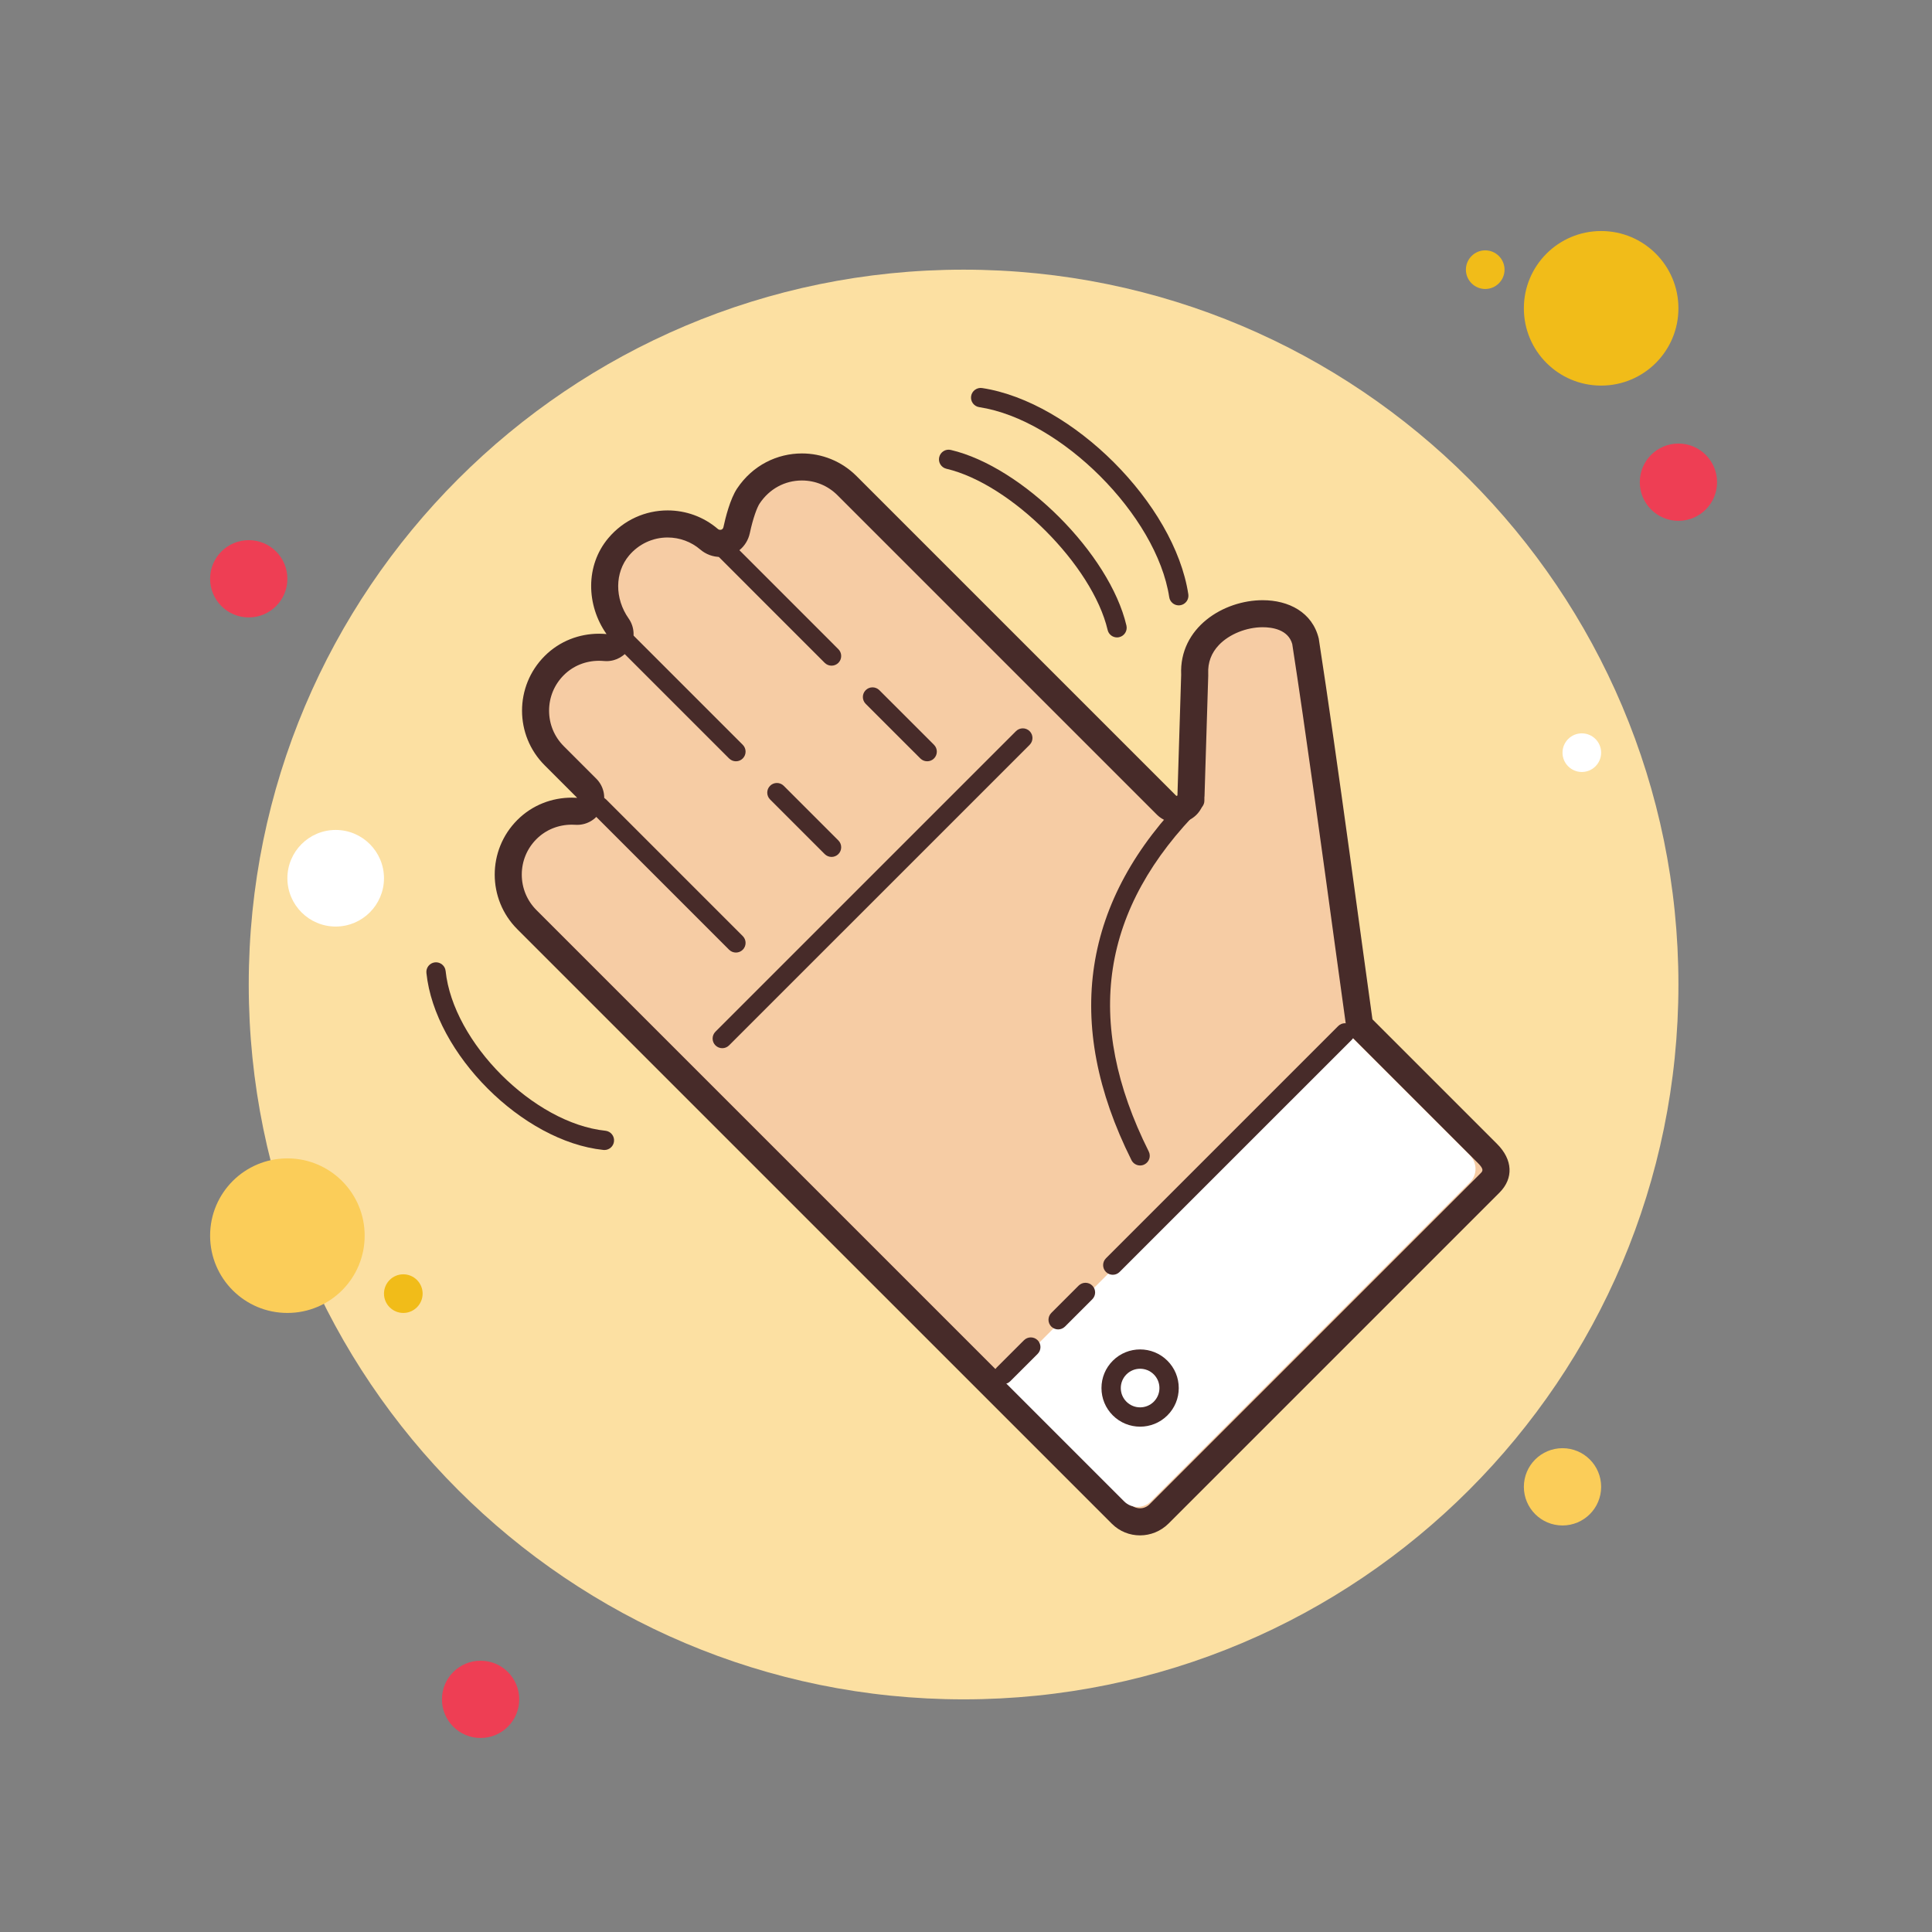 <svg xmlns="http://www.w3.org/2000/svg" viewBox="0 0 100 100" width="50px" height="50px"><rect x="0" y="0" width="100" height="100" fill="#808080" stroke="none"/><path fill="#ee3e54" d="M12.875,27.958c-1.105,0-2,0.895-2,2s0.895,2,2,2s2-0.895,2-2S13.98,27.958,12.875,27.958z"/><path fill="#f1bc19" d="M76.875,12.958c-0.551,0-1,0.449-1,1s0.449,1,1,1s1-0.449,1-1S77.426,12.958,76.875,12.958z"/><path fill="#fce0a2" d="M49.875,13.958c-20.434,0-37,16.566-37,37s16.566,37,37,37s37-16.566,37-37 S70.309,13.958,49.875,13.958z"/><path fill="#f1bc19" d="M82.875,11.958c-2.211,0-4,1.789-4,4s1.789,4,4,4s4-1.789,4-4S85.086,11.958,82.875,11.958z"/><path fill="#ee3e54" d="M86.875,22.958c-1.105,0-2,0.895-2,2s0.895,2,2,2s2-0.895,2-2S87.98,22.958,86.875,22.958z"/><path fill="#fbcd59" d="M80.875,74.958c-1.105,0-2,0.895-2,2s0.895,2,2,2s2-0.895,2-2S81.98,74.958,80.875,74.958z M14.875,59.958c-2.211,0-4,1.789-4,4c0,2.211,1.789,4,4,4s4-1.789,4-4C18.875,61.747,17.086,59.958,14.875,59.958z"/><path fill="#ee3e54" d="M24.875,85.958c-1.105,0-2,0.895-2,2s0.895,2,2,2s2-0.895,2-2S25.98,85.958,24.875,85.958z"/><path fill="#fff" d="M17.375,42.958c-1.379,0-2.5,1.121-2.5,2.5s1.121,2.5,2.5,2.5s2.5-1.121,2.5-2.5 S18.754,42.958,17.375,42.958z"/><path fill="#f1bc19" d="M20.875,65.958c-0.551,0-1,0.449-1,1s0.449,1,1,1s1-0.449,1-1S21.426,65.958,20.875,65.958z"/><path fill="#fff" d="M81.875,37.958c-0.551,0-1,0.449-1,1s0.449,1,1,1s1-0.449,1-1S82.426,37.958,81.875,37.958z"/><path fill="#f6cca4" d="M59.006,78.77c-0.364,0-0.705-0.141-0.96-0.396L27.272,47.602c-1.286-1.287-1.286-3.38,0-4.667 c0.613-0.613,1.438-0.95,2.324-0.95c0.077,0,0.263,0.009,0.278,0.009c0.273,0,0.523-0.159,0.638-0.411 c0.12-0.266,0.063-0.578-0.143-0.784l-1.683-1.683c-0.624-0.623-0.967-1.452-0.967-2.333c0-0.881,0.343-1.71,0.967-2.333 c0.611-0.612,1.436-0.949,2.319-0.949c0.107,0,0.216,0.005,0.322,0.015c0.022,0.002,0.044,0.003,0.065,0.003 c0.248,0,0.479-0.132,0.605-0.349c0.137-0.236,0.124-0.531-0.033-0.754c-0.912-1.296-0.89-2.987,0.055-4.111 c0.633-0.754,1.558-1.186,2.535-1.186c0.787,0,1.548,0.281,2.144,0.791c0.161,0.139,0.367,0.216,0.579,0.216 c0.414,0,0.763-0.282,0.849-0.687c0.168-0.788,0.396-1.448,0.606-1.765c0.637-0.956,1.647-1.503,2.772-1.503 c0.882,0,1.71,0.343,2.333,0.966l16.541,16.54c0.132,0.131,0.338,0.217,0.523,0.217c0.379,0,0.73-0.341,0.741-0.72l0.191-6.227 c-0.034-0.822,0.218-1.493,0.75-2.049c0.668-0.699,1.729-1.133,2.769-1.133c0.563,0,1.905,0.141,2.223,1.449 c0.67,4.332,1.593,11.087,2.204,15.557c0.243,1.776,0.44,3.222,0.562,4.075c0.023,0.161,0.113,0.331,0.233,0.44l6.421,6.422 c0.272,0.272,0.423,0.556,0.437,0.822c0.012,0.245-0.095,0.482-0.318,0.705L59.993,78.359 C59.729,78.625,59.378,78.77,59.006,78.77L59.006,78.77z"/><path fill="#472b29" d="M41.507,24.87c0.695,0,1.347,0.271,1.839,0.762l8.641,8.641l3.989,3.989l3.919,3.919 c0.262,0.257,0.643,0.413,1.01,0.413c0.788,0,1.42-0.616,1.441-1.396l0.192-6.229c0.001-0.036,0.001-0.071-0.001-0.106 c-0.026-0.57,0.162-1.069,0.556-1.481c0.532-0.557,1.421-0.917,2.263-0.917c0.483,0,1.316,0.114,1.53,0.868 c0.679,4.389,1.596,11.098,2.204,15.546c0.242,1.771,0.439,3.214,0.56,4.062c0.042,0.302,0.193,0.604,0.408,0.819l6.445,6.445 c0.328,0.328,0.24,0.416,0.118,0.538L59.498,77.864c-0.179,0.18-0.386,0.206-0.493,0.206c-0.102,0-0.299-0.024-0.465-0.191 L45.664,65.003l-3.05-3.05L27.768,47.107c-0.491-0.491-0.761-1.144-0.761-1.838c0-0.695,0.27-1.348,0.761-1.838 c0.481-0.481,1.13-0.746,1.829-0.746c0.061,0,0.123,0.002,0.184,0.006c0.031,0.002,0.063,0.003,0.094,0.003 c0.546,0,1.046-0.319,1.274-0.821c0.241-0.531,0.128-1.156-0.285-1.568l-1.683-1.683c-0.491-0.491-0.761-1.144-0.761-1.838 c0-0.695,0.27-1.348,0.761-1.838c0.48-0.48,1.128-0.744,1.825-0.744c0.086,0,0.172,0.004,0.257,0.012 c0.044,0.004,0.087,0.006,0.131,0.006c0.496,0,0.959-0.263,1.211-0.698c0.274-0.473,0.248-1.061-0.066-1.508 c-0.73-1.037-0.722-2.376,0.018-3.258c0.5-0.595,1.229-0.937,1.999-0.936c0.62,0,1.22,0.221,1.687,0.621 c0.289,0.249,0.657,0.386,1.037,0.386c0.747,0,1.378-0.511,1.532-1.24c0.167-0.78,0.374-1.327,0.505-1.524 C39.822,25.305,40.62,24.87,41.507,24.87 M41.507,23.47c-1.274,0-2.548,0.605-3.355,1.815c-0.363,0.544-0.604,1.519-0.709,2.007 c-0.018,0.085-0.088,0.133-0.164,0.133c-0.043,0-0.087-0.015-0.124-0.047c-0.746-0.64-1.673-0.959-2.599-0.959 c-1.133,0-2.267,0.479-3.071,1.436c-1.195,1.422-1.139,3.475-0.091,4.964c-0.129-0.012-0.258-0.018-0.387-0.018 c-1.019,0-2.037,0.376-2.815,1.154c-1.562,1.562-1.562,4.095,0,5.657l1.683,1.683c-0.092-0.006-0.185-0.009-0.278-0.009 c-1.021,0-2.04,0.376-2.819,1.155c-1.562,1.562-1.562,4.095,0,5.657l14.846,14.846l3.05,3.05L57.55,78.869 c0.401,0.401,0.927,0.602,1.455,0.602c0.535,0,1.072-0.206,1.483-0.616l17.123-17.123c0.744-0.744,0.687-1.711-0.118-2.517 l-6.445-6.445c-0.006-0.006-0.01-0.013-0.012-0.022c-0.431-3.032-1.83-13.585-2.778-19.698c-0.33-1.361-1.558-1.984-2.903-1.984 c-2.03,0-4.327,1.418-4.218,3.86l-0.192,6.229c-0.001,0.024-0.021,0.04-0.041,0.04c-0.01,0-0.02-0.003-0.029-0.012l-3.911-3.911 l-3.989-3.989l-8.641-8.641C43.554,23.861,42.53,23.47,41.507,23.47L41.507,23.47z"/><path fill="#fff" fill-rule="evenodd" d="M58.185,77.711l-6.304-6.304l17.901-17.901l6.304,6.304 c0.382,0.382,0.382,1.002,0,1.384L59.569,77.711C59.187,78.094,58.567,78.094,58.185,77.711z" clip-rule="evenodd"/><path fill="#472b29" d="M59.012,60.325c-0.183,0-0.359-0.101-0.447-0.276C55.017,52.952,56,46.573,61.486,41.086 c0.195-0.195,0.512-0.195,0.707,0c0.195,0.195,0.195,0.512,0,0.707c-5.221,5.221-6.115,11.046-2.734,17.808 c0.123,0.247,0.023,0.547-0.224,0.671C59.163,60.308,59.087,60.325,59.012,60.325z"/><path fill="#472b29" d="M43.041,34.455c-0.128,0-0.256-0.049-0.354-0.146l-5.656-5.657c-0.195-0.195-0.195-0.512,0-0.707 c0.195-0.195,0.512-0.195,0.707,0l5.656,5.657c0.195,0.195,0.195,0.512,0,0.707C43.297,34.406,43.169,34.455,43.041,34.455z"/><path fill="#472b29" d="M57.598,65.982c-0.128,0-0.256-0.049-0.354-0.146c-0.195-0.195-0.195-0.512,0-0.707l12.021-12.021 c0.195-0.195,0.512-0.195,0.707,0c0.195,0.195,0.195,0.512,0,0.707L57.951,65.835C57.854,65.933,57.726,65.982,57.598,65.982z"/><path fill="#472b29" d="M54.77,68.81c-0.128,0-0.256-0.049-0.354-0.146c-0.195-0.195-0.195-0.512,0-0.707l1.414-1.414 c0.195-0.195,0.512-0.195,0.707,0c0.195,0.195,0.195,0.512,0,0.707l-1.414,1.414C55.025,68.761,54.897,68.81,54.77,68.81z"/><g><path fill="#472b29" d="M51.94,71.638c-0.128,0-0.256-0.049-0.354-0.147c-0.195-0.195-0.195-0.512,0-0.707l1.415-1.414 c0.195-0.195,0.512-0.195,0.707,0c0.195,0.195,0.195,0.512,0,0.707l-1.415,1.414C52.196,71.59,52.068,71.638,51.94,71.638z"/></g><g><path fill="#472b29" d="M47.991,39.404c-0.128,0-0.256-0.049-0.354-0.146l-2.829-2.828c-0.195-0.195-0.195-0.512,0-0.707 s0.512-0.195,0.707,0l2.829,2.828c0.195,0.195,0.195,0.512,0,0.707C48.247,39.356,48.119,39.404,47.991,39.404z"/></g><g><path fill="#472b29" d="M38.092,39.404c-0.128,0-0.256-0.049-0.354-0.146l-5.657-5.657c-0.195-0.195-0.195-0.512,0-0.707 c0.195-0.195,0.512-0.195,0.707,0l5.657,5.657c0.195,0.195,0.195,0.512,0,0.707C38.348,39.356,38.22,39.404,38.092,39.404z"/></g><g><path fill="#472b29" d="M43.041,44.354c-0.128,0-0.256-0.049-0.354-0.146l-2.828-2.828c-0.195-0.195-0.195-0.512,0-0.707 c0.195-0.195,0.512-0.195,0.707,0l2.828,2.828c0.195,0.195,0.195,0.512,0,0.707C43.297,44.305,43.169,44.354,43.041,44.354z"/></g><g><path fill="#472b29" d="M38.092,49.304c-0.128,0-0.256-0.049-0.354-0.146l-7.071-7.071c-0.195-0.195-0.195-0.512,0-0.707 c0.195-0.195,0.512-0.195,0.707,0l7.071,7.071c0.195,0.195,0.195,0.512,0,0.707C38.348,49.255,38.22,49.304,38.092,49.304z"/></g><g><path fill="#472b29" d="M37.385,54.254c-0.128,0-0.256-0.049-0.354-0.146c-0.195-0.195-0.195-0.512,0-0.707l15.556-15.556 c0.195-0.195,0.512-0.195,0.707,0c0.195,0.195,0.195,0.512,0,0.707L37.738,54.107C37.641,54.205,37.513,54.254,37.385,54.254z"/></g><g><path fill="#472b29" d="M59.012,73.844c-0.512,0-1.024-0.195-1.414-0.585c-0.378-0.378-0.586-0.88-0.586-1.414 c0-0.534,0.208-1.036,0.586-1.414l0,0l0,0c0.779-0.78,2.049-0.78,2.828,0c0.378,0.378,0.586,0.88,0.586,1.414 c0,0.534-0.208,1.037-0.586,1.414C60.036,73.649,59.523,73.844,59.012,73.844z M59.012,70.846c-0.256,0-0.512,0.097-0.707,0.292 l0,0c-0.188,0.189-0.293,0.44-0.293,0.707c0,0.267,0.104,0.518,0.293,0.707c0.391,0.39,1.023,0.39,1.414,0 c0.188-0.189,0.293-0.44,0.293-0.707c0-0.267-0.104-0.518-0.293-0.707C59.523,70.944,59.268,70.846,59.012,70.846z M57.951,70.785 h0.01H57.951z"/></g><g><path fill="#472b29" d="M61.012,31.334c-0.242,0-0.456-0.177-0.493-0.425c-0.645-4.227-5.607-9.191-9.835-9.835 c-0.273-0.042-0.461-0.297-0.419-0.57c0.041-0.273,0.302-0.46,0.569-0.419c4.675,0.712,9.961,5.999,10.673,10.673 c0.042,0.273-0.146,0.528-0.419,0.57C61.063,31.332,61.037,31.334,61.012,31.334z"/></g><g><path fill="#472b29" d="M57.817,32.993c-0.228,0-0.433-0.155-0.486-0.386c-0.787-3.347-4.998-7.558-8.345-8.344 c-0.269-0.063-0.436-0.332-0.372-0.601c0.063-0.268,0.33-0.437,0.601-0.373c3.715,0.872,8.217,5.374,9.089,9.089 c0.063,0.269-0.104,0.538-0.372,0.601C57.894,32.988,57.854,32.993,57.817,32.993z"/></g><g><path fill="#472b29" d="M31.285,59.524c-0.018,0-0.035-0.001-0.053-0.003c-4.187-0.437-8.725-4.975-9.161-9.161 c-0.029-0.275,0.171-0.521,0.445-0.549c0.267-0.028,0.521,0.17,0.549,0.445c0.388,3.709,4.562,7.883,8.271,8.271 c0.274,0.029,0.475,0.275,0.445,0.549C31.755,59.333,31.537,59.524,31.285,59.524z"/></g></svg>